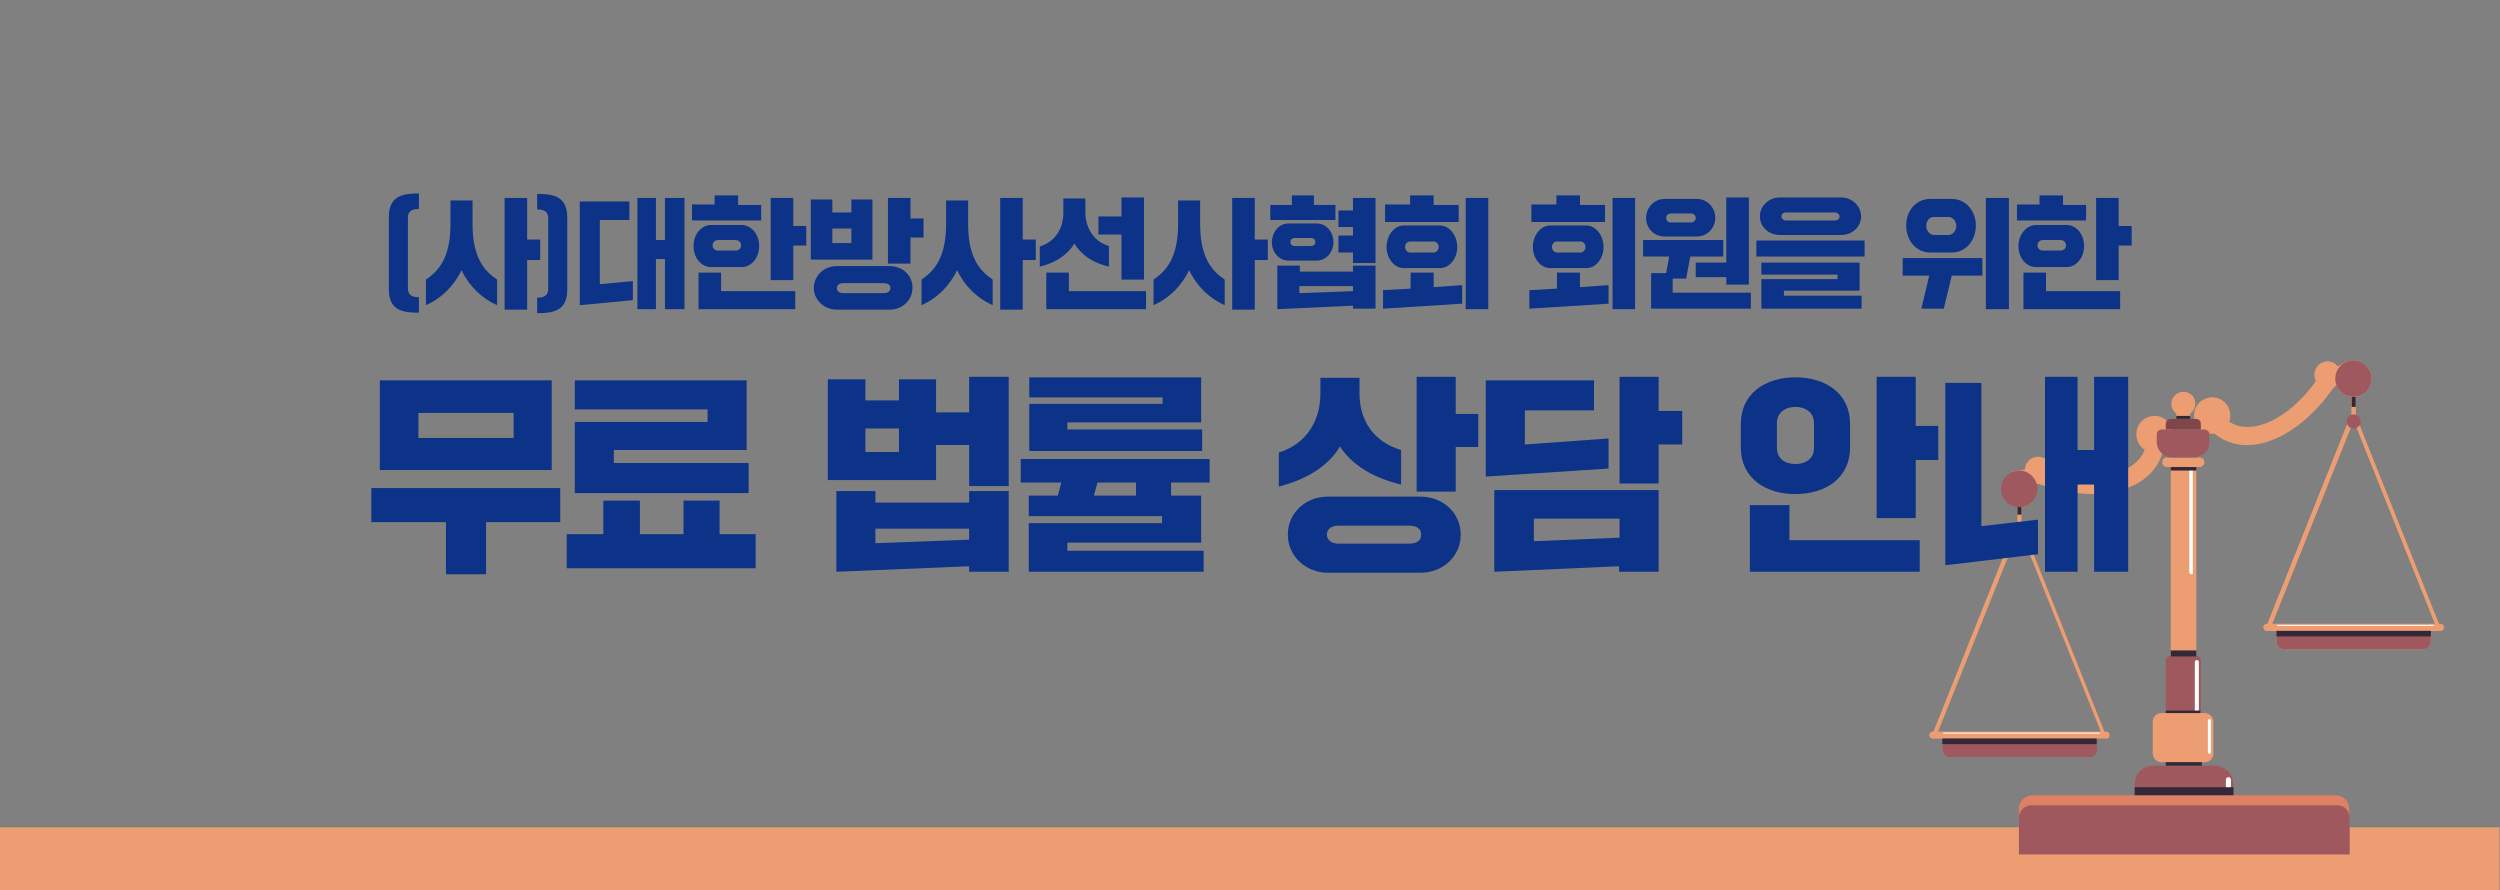 <?xml version="1.0" encoding="UTF-8"?> <svg xmlns="http://www.w3.org/2000/svg" xmlns:xlink="http://www.w3.org/1999/xlink" version="1.1" id="레이어_1" x="0px" y="0px" viewBox="0 0 498.9 177.7" style="enable-background:new 0 0 498.9 177.7;" xml:space="preserve"><rect x="0" y="0" width="498.9" height="177.7" fill="#808080" stroke="none"/> <style type="text/css"> .st0{clip-path:url(#SVGID_00000047029403755393893010000014898601712633464511_);fill:#ED9D72;} .st1{clip-path:url(#SVGID_00000047029403755393893010000014898601712633464511_);} .st2{clip-path:url(#SVGID_00000053544276920200856790000007819824508510228101_);fill:#ED9D72;} .st3{clip-path:url(#SVGID_00000047029403755393893010000014898601712633464511_);fill:#F2B367;} .st4{clip-path:url(#SVGID_00000047029403755393893010000014898601712633464511_);fill:#E57233;} .st5{clip-path:url(#SVGID_00000045588581127364468060000011503042405206273967_);fill:#ED9D72;} .st6{clip-path:url(#SVGID_00000045588581127364468060000011503042405206273967_);fill:#FFFFFF;} .st7{clip-path:url(#SVGID_00000018938275157786637870000002019480893860048517_);fill:#ED9D72;} .st8{clip-path:url(#SVGID_00000018938275157786637870000002019480893860048517_);fill:#9F595E;} .st9{clip-path:url(#SVGID_00000047029403755393893010000014898601712633464511_);fill:#322837;} .st10{clip-path:url(#SVGID_00000158016380793903449050000007484427706856114357_);fill:#ED9D72;} .st11{clip-path:url(#SVGID_00000158016380793903449050000007484427706856114357_);fill:#9F595E;} .st12{clip-path:url(#SVGID_00000158016380793903449050000007484427706856114357_);fill:#FFFFFF;} .st13{clip-path:url(#SVGID_00000012464189851900946630000006975266027574771841_);fill:#9F595E;} .st14{clip-path:url(#SVGID_00000012464189851900946630000006975266027574771841_);fill:#FFFFFF;} .st15{clip-path:url(#SVGID_00000011735233255410473560000006945740183937202049_);fill:#ED9D72;} .st16{clip-path:url(#SVGID_00000033330392199302941420000016055419946322896289_);fill:#FFFFFF;} .st17{clip-path:url(#SVGID_00000033330392199302941420000016055419946322896289_);fill:#9F595E;} .st18{clip-path:url(#SVGID_00000033330392199302941420000016055419946322896289_);fill:#ED9D72;} .st19{clip-path:url(#SVGID_00000033330392199302941420000016055419946322896289_);fill:#DE8064;} .st20{clip-path:url(#SVGID_00000073699572803688790750000007114216249533231021_);fill:#ED9D72;} .st21{clip-path:url(#SVGID_00000073699572803688790750000007114216249533231021_);fill:#9F595E;} .st22{clip-path:url(#SVGID_00000073699572803688790750000007114216249533231021_);fill:#FFFFFF;} .st23{clip-path:url(#SVGID_00000150074518682192472470000006601557481283595682_);fill:#F2B367;} .st24{clip-path:url(#SVGID_00000150074518682192472470000006601557481283595682_);fill:#E57233;} .st25{clip-path:url(#SVGID_00000077298222905765903260000008160720535711368368_);fill:#ED9D72;} .st26{clip-path:url(#SVGID_00000077298222905765903260000008160720535711368368_);fill:#7F464B;} .st27{clip-path:url(#SVGID_00000077298222905765903260000008160720535711368368_);fill:#9F595E;} .st28{fill:#0C3388;} </style> <g> <defs> <rect id="SVGID_1_" y="0" width="498.8" height="177.7"></rect> </defs> <clipPath id="SVGID_00000116211177225018673970000008265832280518843299_"> <use xlink:href="#SVGID_1_" style="overflow:visible;"></use> </clipPath> <path style="clip-path:url(#SVGID_00000116211177225018673970000008265832280518843299_);fill:#ED9D72;" d="M512.9,182.4h-527 c-2,0-3.6-3.9-3.6-8.6c0-4.8,1.6-8.7,3.6-8.7h527c2,0,3.7,3.9,3.7,8.7C516.5,178.6,514.9,182.4,512.9,182.4"></path> <g style="clip-path:url(#SVGID_00000116211177225018673970000008265832280518843299_);"> <defs> <rect id="SVGID_00000143583282005276866950000012862756264165016751_" x="385" y="71.9" width="102.7" height="98.6"></rect> </defs> <clipPath id="SVGID_00000121273432332593056930000003587167305542885279_"> <use xlink:href="#SVGID_00000143583282005276866950000012862756264165016751_" style="overflow:visible;"></use> </clipPath> <path style="clip-path:url(#SVGID_00000121273432332593056930000003587167305542885279_);fill:#ED9D72;" d="M487,125.9h-34.6 c-0.4,0-0.7-0.3-0.7-0.7s0.3-0.7,0.7-0.7H487c0.4,0,0.7,0.3,0.7,0.7S487.4,125.9,487,125.9"></path> <path style="clip-path:url(#SVGID_00000121273432332593056930000003587167305542885279_);fill:#ED9D72;" d="M483.6,129.6h-27.7 c-0.9,0-1.6-0.7-1.6-1.6v-2.1h30.8v2.1C485.1,128.8,484.4,129.6,483.6,129.6"></path> </g> <rect x="469.3" y="78.9" style="clip-path:url(#SVGID_00000116211177225018673970000008265832280518843299_);fill:#ED9D72;" width="0.8" height="5.1"></rect> <polygon style="clip-path:url(#SVGID_00000116211177225018673970000008265832280518843299_);fill:#F2B367;" points="469.3,78.9 469.3,78.9 470.1,78.9 470.1,81.1 470.1,78.9 "></polygon> <rect x="469.3" y="78.9" style="clip-path:url(#SVGID_00000116211177225018673970000008265832280518843299_);fill:#E57233;" width="0.8" height="2.2"></rect> <g style="clip-path:url(#SVGID_00000116211177225018673970000008265832280518843299_);"> <defs> <rect id="SVGID_00000083084632430673412380000015380084476414806659_" x="385" y="71.9" width="102.7" height="98.6"></rect> </defs> <clipPath id="SVGID_00000027588279089650744140000005200973579191187097_"> <use xlink:href="#SVGID_00000083084632430673412380000015380084476414806659_" style="overflow:visible;"></use> </clipPath> <path style="clip-path:url(#SVGID_00000027588279089650744140000005200973579191187097_);fill:#ED9D72;" d="M486.3,125.4L470,84.6 c-0.1-0.1-0.2-0.2-0.3-0.2c-0.1,0-0.2,0-0.3,0.2l-16.3,40.7l-0.8-0.3l16.3-40.8l0,0c0.2-0.4,0.6-0.6,1-0.6s0.8,0.2,1,0.6l0,0 l16.3,40.8L486.3,125.4z"></path> <path style="clip-path:url(#SVGID_00000027588279089650744140000005200973579191187097_);fill:#FFFFFF;" d="M485.6,124.9h-31.1 c-0.1,0-0.1,0-0.1-0.1c0-0.1,0-0.1,0.1-0.1h31.1c0.1,0,0.1,0,0.1,0.1C485.7,124.8,485.7,124.9,485.6,124.9"></path> </g> <rect x="454.3" y="125.9" style="clip-path:url(#SVGID_00000116211177225018673970000008265832280518843299_);fill:#E57233;" width="30.8" height="1.1"></rect> <g style="clip-path:url(#SVGID_00000116211177225018673970000008265832280518843299_);"> <defs> <rect id="SVGID_00000055693433680819593390000015595708385309992634_" x="385" y="71.9" width="102.7" height="98.6"></rect> </defs> <clipPath id="SVGID_00000153692176902266325540000013450977696277333895_"> <use xlink:href="#SVGID_00000055693433680819593390000015595708385309992634_" style="overflow:visible;"></use> </clipPath> <path style="clip-path:url(#SVGID_00000153692176902266325540000013450977696277333895_);fill:#ED9D72;" d="M487,125.9h-34.6 c-0.4,0-0.7-0.3-0.7-0.7c0-0.4,0.3-0.7,0.7-0.7H487c0.4,0,0.7,0.3,0.7,0.7C487.7,125.5,487.4,125.9,487,125.9"></path> <path style="clip-path:url(#SVGID_00000153692176902266325540000013450977696277333895_);fill:#9F595E;" d="M483.6,129.6h-27.7 c-0.9,0-1.6-0.7-1.6-1.6v-2.1h30.8v2.1C485.1,128.8,484.4,129.6,483.6,129.6"></path> </g> <rect x="469.3" y="78.9" style="clip-path:url(#SVGID_00000116211177225018673970000008265832280518843299_);fill:#ED9D72;" width="0.8" height="5.1"></rect> <rect x="469.3" y="78.9" style="clip-path:url(#SVGID_00000116211177225018673970000008265832280518843299_);fill:#322837;" width="0.8" height="2.3"></rect> <g style="clip-path:url(#SVGID_00000116211177225018673970000008265832280518843299_);"> <defs> <rect id="SVGID_00000146460585088288900780000015060716643927563650_" x="385" y="71.9" width="102.7" height="98.6"></rect> </defs> <clipPath id="SVGID_00000097472462386253555250000005176952788921601950_"> <use xlink:href="#SVGID_00000146460585088288900780000015060716643927563650_" style="overflow:visible;"></use> </clipPath> <path style="clip-path:url(#SVGID_00000097472462386253555250000005176952788921601950_);fill:#ED9D72;" d="M486.3,125.4L470,84.6 c-0.1-0.1-0.2-0.2-0.3-0.2c-0.1,0-0.2,0-0.3,0.2l-16.3,40.7l-0.8-0.3l16.3-40.8l0,0c0.2-0.4,0.6-0.6,1-0.6s0.8,0.2,1,0.6l0,0 l16.3,40.8L486.3,125.4z"></path> <path style="clip-path:url(#SVGID_00000097472462386253555250000005176952788921601950_);fill:#9F595E;" d="M471.1,84.1 c0,0.8-0.6,1.4-1.4,1.4c-0.8,0-1.4-0.6-1.4-1.4c0-0.8,0.6-1.4,1.4-1.4C470.5,82.7,471.1,83.3,471.1,84.1"></path> <path style="clip-path:url(#SVGID_00000097472462386253555250000005176952788921601950_);fill:#FFFFFF;" d="M485.6,124.9h-31.1 c-0.1,0-0.1,0-0.1-0.1c0-0.1,0-0.1,0.1-0.1h31.1c0.1,0,0.1,0,0.1,0.1C485.7,124.8,485.7,124.9,485.6,124.9"></path> </g> <rect x="454.3" y="125.9" style="clip-path:url(#SVGID_00000116211177225018673970000008265832280518843299_);fill:#322837;" width="30.8" height="1.1"></rect> <g style="clip-path:url(#SVGID_00000116211177225018673970000008265832280518843299_);"> <defs> <rect id="SVGID_00000078016709484987974940000007951275017457907079_" x="385" y="71.9" width="102.7" height="98.6"></rect> </defs> <clipPath id="SVGID_00000140005668985948210240000004526230247792928186_"> <use xlink:href="#SVGID_00000078016709484987974940000007951275017457907079_" style="overflow:visible;"></use> </clipPath> <path style="clip-path:url(#SVGID_00000140005668985948210240000004526230247792928186_);fill:#9F595E;" d="M429.6,152.8H442 c2,0,3.7,1.6,3.7,3.7v2.3H426v-2.3C426,154.4,427.6,152.8,429.6,152.8"></path> <path style="clip-path:url(#SVGID_00000140005668985948210240000004526230247792928186_);fill:#FFFFFF;" d="M445.2,158.7h-1v-3.1 c0-0.3,0.2-0.5,0.5-0.5c0.3,0,0.5,0.2,0.5,0.5V158.7z"></path> </g> <rect x="434.3" y="81.3" style="clip-path:url(#SVGID_00000116211177225018673970000008265832280518843299_);fill:#ED9D72;" width="2.8" height="2.3"></rect> <g style="clip-path:url(#SVGID_00000116211177225018673970000008265832280518843299_);"> <defs> <rect id="SVGID_00000008138872514000445300000006579295912005226928_" x="385" y="71.9" width="102.7" height="98.6"></rect> </defs> <clipPath id="SVGID_00000115474969748988062790000017459067785713818555_"> <use xlink:href="#SVGID_00000008138872514000445300000006579295912005226928_" style="overflow:visible;"></use> </clipPath> <path style="clip-path:url(#SVGID_00000115474969748988062790000017459067785713818555_);fill:#ED9D72;" d="M438.1,80.6 c0,1.3-1.1,2.4-2.4,2.4c-1.3,0-2.4-1.1-2.4-2.4c0-1.3,1.1-2.4,2.4-2.4C437.1,78.2,438.1,79.2,438.1,80.6"></path> <path style="clip-path:url(#SVGID_00000115474969748988062790000017459067785713818555_);fill:#ED9D72;" d="M439,93.2h-6.6 c-0.5,0-0.9-0.4-0.9-0.9v-0.1c0-0.5,0.4-0.9,0.9-0.9h6.6c0.5,0,0.9,0.4,0.9,0.9v0.1C439.9,92.7,439.5,93.2,439,93.2"></path> </g> <rect x="433.2" y="93.2" style="clip-path:url(#SVGID_00000116211177225018673970000008265832280518843299_);fill:#ED9D72;" width="5.1" height="53.7"></rect> <g style="clip-path:url(#SVGID_00000116211177225018673970000008265832280518843299_);"> <defs> <rect id="SVGID_00000153682351976813994200000002607743671961830068_" x="385" y="71.9" width="102.7" height="98.6"></rect> </defs> <clipPath id="SVGID_00000029042356218962337680000013466039340538990723_"> <use xlink:href="#SVGID_00000153682351976813994200000002607743671961830068_" style="overflow:visible;"></use> </clipPath> <path style="clip-path:url(#SVGID_00000029042356218962337680000013466039340538990723_);fill:#FFFFFF;" d="M437.3,114.6 L437.3,114.6c-0.2,0-0.4-0.2-0.4-0.4V93.2h0.7v21.1C437.7,114.5,437.5,114.6,437.3,114.6"></path> <path style="clip-path:url(#SVGID_00000029042356218962337680000013466039340538990723_);fill:#9F595E;" d="M438.3,144.3h-5.2 c-0.5,0-0.9-0.4-0.9-0.9v-11.6c0-0.5,0.4-0.9,0.9-0.9h5.2c0.5,0,0.9,0.4,0.9,0.9v11.6C439.2,143.9,438.8,144.3,438.3,144.3"></path> <path style="clip-path:url(#SVGID_00000029042356218962337680000013466039340538990723_);fill:#FFFFFF;" d="M438.7,142.3h-0.7 v-10.2c0-0.2,0.2-0.4,0.4-0.4s0.4,0.2,0.4,0.4V142.3z"></path> <path style="clip-path:url(#SVGID_00000029042356218962337680000013466039340538990723_);fill:#ED9D72;" d="M440,152.1h-8.7 c-0.9,0-1.7-0.8-1.7-1.7V144c0-0.9,0.8-1.7,1.7-1.7h8.7c0.9,0,1.7,0.8,1.7,1.7v6.4C441.7,151.3,441,152.1,440,152.1"></path> <path style="clip-path:url(#SVGID_00000029042356218962337680000013466039340538990723_);fill:#FFFFFF;" d="M440.9,150.4 L440.9,150.4c-0.2,0-0.3-0.1-0.3-0.3v-6.3c0-0.2,0.1-0.3,0.3-0.3c0.2,0,0.3,0.1,0.3,0.3v6.3C441.2,150.3,441.1,150.4,440.9,150.4"></path> <path style="clip-path:url(#SVGID_00000029042356218962337680000013466039340538990723_);fill:#DE8064;" d="M468.8,170.5h-65.9 v-9.1c0-1.5,1.2-2.7,2.7-2.7h60.5c1.5,0,2.7,1.2,2.7,2.7V170.5z"></path> <path style="clip-path:url(#SVGID_00000029042356218962337680000013466039340538990723_);fill:#9F595E;" d="M468.8,170.5h-65.9 v-7.3c0-1.4,1.1-2.5,2.5-2.5h61c1.4,0,2.5,1.1,2.5,2.5V170.5z"></path> <path style="clip-path:url(#SVGID_00000029042356218962337680000013466039340538990723_);fill:#ED9D72;" d="M385.7,147.4h34.6 c0.4,0,0.7-0.3,0.7-0.7c0-0.4-0.3-0.7-0.7-0.7h-34.6c-0.4,0-0.7,0.3-0.7,0.7C385,147,385.3,147.4,385.7,147.4"></path> <path style="clip-path:url(#SVGID_00000029042356218962337680000013466039340538990723_);fill:#9F595E;" d="M389.2,151.1h27.7 c0.9,0,1.6-0.7,1.6-1.6v-2.1h-30.8v2.1C387.6,150.3,388.3,151.1,389.2,151.1"></path> </g> <rect x="402.6" y="100.4" style="clip-path:url(#SVGID_00000116211177225018673970000008265832280518843299_);fill:#ED9D72;" width="0.8" height="5.1"></rect> <rect x="402.6" y="100.4" style="clip-path:url(#SVGID_00000116211177225018673970000008265832280518843299_);fill:#322837;" width="0.8" height="2.3"></rect> <g style="clip-path:url(#SVGID_00000116211177225018673970000008265832280518843299_);"> <defs> <rect id="SVGID_00000083776837990812116250000004198420015102547863_" x="385" y="71.9" width="102.7" height="98.6"></rect> </defs> <clipPath id="SVGID_00000074422629482269882430000009933107010317104042_"> <use xlink:href="#SVGID_00000083776837990812116250000004198420015102547863_" style="overflow:visible;"></use> </clipPath> <path style="clip-path:url(#SVGID_00000074422629482269882430000009933107010317104042_);fill:#ED9D72;" d="M419.6,146.9 l-16.3-40.7c-0.1-0.1-0.2-0.2-0.3-0.2c-0.1,0-0.2,0-0.3,0.2l-16.3,40.7l-0.8-0.3l16.3-40.8l0,0c0.2-0.4,0.6-0.6,1-0.6 s0.8,0.2,1,0.6l0,0l16.3,40.8L419.6,146.9z"></path> <path style="clip-path:url(#SVGID_00000074422629482269882430000009933107010317104042_);fill:#9F595E;" d="M401.6,105.6 c0,0.8,0.6,1.4,1.4,1.4c0.8,0,1.4-0.6,1.4-1.4c0-0.8-0.6-1.4-1.4-1.4C402.3,104.2,401.6,104.8,401.6,105.6"></path> <path style="clip-path:url(#SVGID_00000074422629482269882430000009933107010317104042_);fill:#ED9D72;" d="M426.5,87.8 c0.6,1.9,2.7,3,4.6,2.3s3-2.7,2.3-4.6c-0.6-1.9-2.7-3-4.6-2.3C426.9,83.8,425.9,85.9,426.5,87.8"></path> <path style="clip-path:url(#SVGID_00000074422629482269882430000009933107010317104042_);fill:#ED9D72;" d="M404.2,94.6 c0.4,1.4,1.9,2.1,3.3,1.6c1.4-0.4,2.1-1.9,1.6-3.3c-0.4-1.4-1.9-2.1-3.3-1.6C404.5,91.8,403.8,93.2,404.2,94.6"></path> <path style="clip-path:url(#SVGID_00000074422629482269882430000009933107010317104042_);fill:#ED9D72;" d="M410.9,97.7 c-0.1,0-5.1-2.1-8.5-1l-0.1,0l-0.9-2.5c4.4-1.5,10.2,0.9,10.5,1L410.9,97.7z"></path> <path style="clip-path:url(#SVGID_00000074422629482269882430000009933107010317104042_);fill:#ED9D72;" d="M424,97.6 c-0.1,0-0.1,0-0.2,0.1c-8.4,2.7-17.9-1.5-18.3-1.7l1.5-3.3c0.1,0,8.6,3.8,15.7,1.5c2.6-0.8,4.4-2.3,5.2-4.2 c0.6-1.5,0.4-2.8,0.4-2.8l0,0l3.6-0.6c0,0.2,0.3,2.2-0.6,4.5C430.5,93.2,428.6,96,424,97.6"></path> <path style="clip-path:url(#SVGID_00000074422629482269882430000009933107010317104042_);fill:#9F595E;" d="M399.5,98.7 c0.6,1.9,2.7,3,4.6,2.3s3-2.7,2.3-4.6s-2.7-3-4.6-2.3C399.9,94.7,398.9,96.8,399.5,98.7"></path> <path style="clip-path:url(#SVGID_00000074422629482269882430000009933107010317104042_);fill:#FFFFFF;" d="M419,146.4h-31.1 c-0.1,0-0.1,0-0.1-0.1c0-0.1,0-0.1,0.1-0.1H419c0.1,0,0.1,0,0.1,0.1C419.1,146.3,419,146.4,419,146.4"></path> </g> <rect x="387.6" y="147.4" style="clip-path:url(#SVGID_00000116211177225018673970000008265832280518843299_);fill:#322837;" width="30.8" height="1.1"></rect> <rect x="426" y="157.1" style="clip-path:url(#SVGID_00000116211177225018673970000008265832280518843299_);fill:#322837;" width="19.7" height="1.6"></rect> <rect x="432.2" y="152.1" style="clip-path:url(#SVGID_00000116211177225018673970000008265832280518843299_);fill:#322837;" width="7.2" height="0.7"></rect> <rect x="432.2" y="141.8" style="clip-path:url(#SVGID_00000116211177225018673970000008265832280518843299_);fill:#322837;" width="6.9" height="0.5"></rect> <rect x="433.2" y="129.8" style="clip-path:url(#SVGID_00000116211177225018673970000008265832280518843299_);fill:#322837;" width="5.1" height="1.2"></rect> <rect x="433.2" y="93.2" style="clip-path:url(#SVGID_00000116211177225018673970000008265832280518843299_);fill:#322837;" width="5.1" height="0.7"></rect> <g style="clip-path:url(#SVGID_00000116211177225018673970000008265832280518843299_);"> <defs> <rect id="SVGID_00000008128822323624366090000014480786079442447007_" x="385" y="71.9" width="102.7" height="98.6"></rect> </defs> <clipPath id="SVGID_00000141425880336807545650000005946003084795347589_"> <use xlink:href="#SVGID_00000008128822323624366090000014480786079442447007_" style="overflow:visible;"></use> </clipPath> <path style="clip-path:url(#SVGID_00000141425880336807545650000005946003084795347589_);fill:#F2B367;" d="M439.4,90.8h-7.3 c0.4,0.2,0.9,0.3,1.4,0.4h4.6C438.5,91.2,439,91.1,439.4,90.8"></path> <path style="clip-path:url(#SVGID_00000141425880336807545650000005946003084795347589_);fill:#E57233;" d="M438,91.2h-4.6 c0,0,0,0,0.1,0H438C438,91.2,438,91.2,438,91.2"></path> </g> <rect x="434.3" y="83" style="clip-path:url(#SVGID_00000116211177225018673970000008265832280518843299_);fill:#322837;" width="2.8" height="0.6"></rect> <g style="clip-path:url(#SVGID_00000116211177225018673970000008265832280518843299_);"> <defs> <rect id="SVGID_00000076595021673452707140000009670810343307399593_" x="385" y="71.9" width="102.7" height="98.6"></rect> </defs> <clipPath id="SVGID_00000167393957499031756480000011877328470049012662_"> <use xlink:href="#SVGID_00000076595021673452707140000009670810343307399593_" style="overflow:visible;"></use> </clipPath> <path style="clip-path:url(#SVGID_00000167393957499031756480000011877328470049012662_);fill:#ED9D72;" d="M466.9,73.9 c0.4,1.4-0.3,2.8-1.6,3.3c-1.4,0.4-2.8-0.3-3.3-1.6c-0.4-1.4,0.3-2.8,1.6-3.3C465,71.8,466.4,72.5,466.9,73.9"></path> <path style="clip-path:url(#SVGID_00000167393957499031756480000011877328470049012662_);fill:#ED9D72;" d="M473.1,74.4 c0.6,1.9-0.4,4-2.3,4.6s-4-0.4-4.6-2.3c-0.6-1.9,0.4-4,2.3-4.6S472.4,72.5,473.1,74.4"></path> <path style="clip-path:url(#SVGID_00000167393957499031756480000011877328470049012662_);fill:#ED9D72;" d="M444.9,81.8 c0.6,1.9-0.4,4-2.3,4.6s-4-0.4-4.6-2.3c-0.6-1.9,0.4-4,2.3-4.6C442.2,78.8,444.3,79.9,444.9,81.8"></path> <path style="clip-path:url(#SVGID_00000167393957499031756480000011877328470049012662_);fill:#7F464B;" d="M438.2,83.6h-5 c-0.6,0-1,0.5-1,1v1.1h7v-1.1C439.2,84,438.8,83.6,438.2,83.6"></path> <path style="clip-path:url(#SVGID_00000167393957499031756480000011877328470049012662_);fill:#9F595E;" d="M440.9,86.7v1.6 c0,1.1-0.6,2.1-1.6,2.6c-0.4,0.2-0.9,0.4-1.4,0.4h-4.5c-0.5,0-1-0.1-1.4-0.4c-0.9-0.5-1.6-1.5-1.6-2.6v-1.6c0-0.6,0.5-1,1-1h8.4 C440.5,85.7,440.9,86.1,440.9,86.7"></path> <path style="clip-path:url(#SVGID_00000167393957499031756480000011877328470049012662_);fill:#ED9D72;" d="M466.9,73.9 c0.4,1.4-0.3,2.8-1.6,3.3c-1.4,0.4-2.8-0.3-3.3-1.6c-0.4-1.4,0.3-2.8,1.6-3.3C465,71.8,466.4,72.5,466.9,73.9"></path> <path style="clip-path:url(#SVGID_00000167393957499031756480000011877328470049012662_);fill:#ED9D72;" d="M452.7,88.1 c-4.6,1.5-7.8,0.4-9.7-0.8c-2.1-1.3-3.1-3.1-3.2-3.3l3.2-1.7l0,0c0,0,0.7,1.2,2.1,2c1.8,1.1,4.1,1.2,6.7,0.3 c7-2.4,11.7-10.5,11.7-10.6l3.1,1.8c-0.2,0.4-5.3,9.3-13.7,12.2C452.9,88,452.8,88,452.7,88.1"></path> <path style="clip-path:url(#SVGID_00000167393957499031756480000011877328470049012662_);fill:#ED9D72;" d="M463.4,80.4l-2.3-1.4 c0.1-0.2,3.4-5.6,7.7-7c0,0,0.1,0,0.1,0l0.8,2.5l-0.1,0C466.8,75.5,464.2,79.1,463.4,80.4"></path> <path style="clip-path:url(#SVGID_00000167393957499031756480000011877328470049012662_);fill:#9F595E;" d="M473.1,74.4 c0.6,1.9-0.4,4-2.3,4.6s-4-0.4-4.6-2.3c-0.6-1.9,0.4-4,2.3-4.6S472.4,72.5,473.1,74.4"></path> </g> <g style="clip-path:url(#SVGID_00000116211177225018673970000008265832280518843299_);"> <path class="st28" d="M77.6,43.3c0-4.2,2.7-4.7,6-4.7v3.1c-1.4,0-2.2,0.4-2.2,1.8v14c0,1.4,0.8,1.8,2.2,1.8v3.1 c-3.4,0-6-0.5-6-4.7V43.3z"></path> <path class="st28" d="M85,55.8c2.5-1.7,4.9-4.3,4.9-11.1V40h4.4v4.7c0,6.8,2.4,9.4,4.9,11.1v5.1c-3-1.3-5.6-3.8-7.1-7 c-1.5,3.2-4.1,5.7-7.1,7V55.8z M100.7,61.7V39.5h4.5v8.3h2.6v4.1h-2.6v9.9H100.7z"></path> <path class="st28" d="M113.2,57.8c0,4.2-2.7,4.7-6,4.7v-3.1c1.4,0,2.2-0.4,2.2-1.8v-14c0-1.4-0.8-1.8-2.2-1.8v-3.1 c3.3,0,6,0.5,6,4.7V57.8z"></path> <path class="st28" d="M115.7,60.9V40.2h9.9v3.7h-5.9v12.8l6.6-0.6v3.8L115.7,60.9z M127.2,61.7V39.5h3.7v8.4h1.8v-8.4h3.9v22.2 h-3.9v-10h-1.8v10H127.2z"></path> <path class="st28" d="M138.1,44v-3.2h4.5V39h4.7v1.9h4.6V44H138.1z M141.9,44.9h6.1c1.9,0,3.5,1.8,3.5,4.2c0,2.4-1.6,4.2-3.5,4.2 h-6.1c-1.9,0-3.5-1.8-3.5-4.2C138.4,46.7,140,44.9,141.9,44.9z M139.4,61.7v-7.3h4.5v3.7h14.8v3.6H139.4z M146.8,50 c0.7,0,1.1-0.5,1.1-1c0-0.6-0.4-1.1-1.1-1.1h-3.5c-0.7,0-1.1,0.5-1.1,1.1c0,0.5,0.4,1,1.1,1H146.8z M153.8,55.9V39.5h4.5v5.6h2.6 V49h-2.6v6.9H153.8z"></path> <path class="st28" d="M161.8,51.8v-12h4.3v2.6h3.8v-2.6h4.2v12H161.8z M167,53.1h10.5c2.6,0,4.6,1.8,4.6,4.3c0,2.5-2,4.4-4.6,4.4 H167c-2.5,0-4.6-1.9-4.6-4.4C162.5,54.9,164.5,53.1,167,53.1z M166.1,48.5h3.8v-2.9h-3.8V48.5z M176.4,58.5c0.8,0,1.3-0.4,1.3-1 c0-0.6-0.5-1-1.3-1h-8.1c-0.8,0-1.3,0.4-1.3,1c0,0.6,0.5,1,1.3,1H176.4z M177.2,52.6V39.5h4.5v4.1h2.6v3.8h-2.6v5.2H177.2z"></path> <path class="st28" d="M183.9,55.8c2.5-1.7,4.9-4.3,4.9-11.1V40h4.4v4.7c0,6.8,2.4,9.4,4.9,11.1v5.1c-3-1.3-5.6-3.8-7.1-7 c-1.5,3.2-4.1,5.7-7.1,7V55.8z M199.6,61.7V39.5h4.5v8.3h2.6v4.1h-2.6v9.9H199.6z"></path> <path class="st28" d="M207.5,49.2c3.1-1,4.7-3.6,4.7-6.7v-2.9h4.4v3c0.1,3,1.7,5.6,4.7,6.5v4.1c-3.2-0.7-5.6-2.4-6.9-4.6 c-1.3,2.2-3.8,3.9-6.9,4.6V49.2z M208.8,61.7v-7.3h4.5v3.7h15.4v3.6H208.8z M219.2,46.9v-3.7h4.6v-3.8h4.5v16.4h-4.5v-9H219.2z"></path> <path class="st28" d="M230.2,55.8c2.5-1.7,4.9-4.3,4.9-11.1V40h4.4v4.7c0,6.8,2.4,9.4,4.9,11.1v5.1c-3-1.3-5.6-3.8-7.1-7 c-1.5,3.2-4.1,5.7-7.1,7V55.8z M245.9,61.7V39.5h4.5v8.3h2.6v4.1h-2.6v9.9H245.9z"></path> <path class="st28" d="M253.5,43.9v-3h4.3V39h4.4v1.9h4.3v3H253.5z M257.1,44.6h5.7c1.8,0,3.3,1.6,3.3,3.7c0,2.1-1.5,3.7-3.3,3.7 h-5.7c-1.8,0-3.3-1.6-3.3-3.7C253.9,46.2,255.3,44.6,257.1,44.6z M254.9,61.7V53h4.5v1.2H270V53h4.5v8.6H270V61L254.9,61.7z M261.6,49.1c0.6,0,0.9-0.4,0.9-0.8c0-0.4-0.3-0.8-0.9-0.8h-3.2c-0.6,0-0.9,0.4-0.9,0.8c0,0.4,0.3,0.8,0.9,0.8H261.6z M259.3,58.5 l10.7-0.4v-1h-10.7V58.5z M267.1,50.3V47h2.9v-1.7h-2.9v-3.3h2.9v-2.5h4.5v13H270v-2.1H267.1z"></path> <path class="st28" d="M276,61.6v-3.7l5.5-0.3v-3.2h4.6v2.9l5.7-0.4v3.7L276,61.6z M276.4,44.2v-3.4h5V39h4.7v1.9h5v3.4H276.4z M280.1,45h7.3c1.8,0,3.4,1.9,3.4,4.3c0,2.4-1.6,4.2-3.4,4.2h-7.3c-1.8,0-3.4-1.9-3.4-4.2C276.7,46.9,278.3,45,280.1,45z M286.1,50.4c0.6,0,1-0.6,1-1.1c0-0.6-0.4-1.1-1-1.1h-4.7c-0.6,0-1,0.5-1,1.1c0,0.5,0.4,1.1,1,1.1H286.1z M292.5,61.7V39.5h4.5 v22.2H292.5z"></path> <path class="st28" d="M305.2,61.6v-3.7l5.5-0.3v-3.2h4.6v2.9l5.7-0.4v3.7L305.2,61.6z M305.6,44.2v-3.4h5V39h4.7v1.9h5v3.4H305.6z M309.3,45h7.3c1.8,0,3.4,1.9,3.4,4.3c0,2.4-1.6,4.2-3.4,4.2h-7.3c-1.8,0-3.4-1.9-3.4-4.2C305.9,46.9,307.5,45,309.3,45z M315.4,50.4c0.6,0,1-0.6,1-1.1c0-0.6-0.4-1.1-1-1.1h-4.7c-0.6,0-1,0.5-1,1.1c0,0.5,0.4,1.1,1,1.1H315.4z M321.8,61.7V39.5h4.5 v22.2H321.8z"></path> <path class="st28" d="M333.7,58.4h15.7v3.2h-19.9v-7.1h3l0.6-3.3h-5.2v-3.3h16v3.3h-6.6l-0.8,4.4h-2.7V58.4z M332.2,47.2 c-2.2,0-3.7-1.7-3.7-3.7c0-2.1,1.6-3.8,3.7-3.8h6.4c2.1,0,3.7,1.7,3.7,3.8c0,2-1.6,3.7-3.7,3.7H332.2z M333.4,42.6 c-0.5,0-0.9,0.4-0.9,0.9c0,0.5,0.4,0.9,0.9,0.9h4.1c0.5,0,0.9-0.4,0.9-0.9c0-0.5-0.4-0.9-0.9-0.9H333.4z M338.4,55.4v-3h6.1v-13 h4.5v17.4h-4.5v-1.5H338.4z"></path> <path class="st28" d="M350.5,51.2v-3.2h21.6v3.2H350.5z M355.2,46.9c-2.2,0-4-1.6-4-3.7c0-2.1,1.8-3.8,4-3.8h12.2 c2.2,0,4,1.7,4,3.8c0,2.1-1.8,3.7-4,3.7H355.2z M351.5,61.7v-6h15.2v-0.9h-15.2v-2.4h19.6V58H356v1h15.5v2.6H351.5z M366.2,44 c0.5,0,0.9-0.3,0.9-0.8c0-0.4-0.4-0.8-0.9-0.8h-9.8c-0.5,0-0.9,0.3-0.9,0.8c0,0.4,0.4,0.8,0.9,0.8H366.2z"></path> <path class="st28" d="M383.4,61.7L385,55h-5.3v-3.5h15.9V55h-6.1l-1.6,6.6H383.4z M385.2,50.4c-2.8,0-4.8-2.4-4.8-5.4 c0-3,2-5.3,4.8-5.3h4.3c2.8,0,4.8,2.4,4.8,5.3c0,3-2,5.4-4.8,5.4H385.2z M388.8,46.9c0.9,0,1.6-0.9,1.6-1.8c0-1-0.7-1.8-1.6-1.8 h-2.9c-0.9,0-1.5,0.8-1.5,1.8c0,0.9,0.7,1.8,1.5,1.8H388.8z M396.3,61.7V39.5h4.6v22.2H396.3z"></path> <path class="st28" d="M402.5,44v-3.2h4.5V39h4.7v1.9h4.6V44H402.5z M406.3,44.9h6.1c1.9,0,3.5,1.8,3.5,4.2c0,2.4-1.6,4.2-3.5,4.2 h-6.1c-1.9,0-3.5-1.8-3.5-4.2C402.8,46.7,404.5,44.9,406.3,44.9z M403.8,61.7v-7.3h4.5v3.7h14.8v3.6H403.8z M411.2,50 c0.7,0,1.1-0.5,1.1-1c0-0.6-0.4-1.1-1.1-1.1h-3.5c-0.7,0-1.1,0.5-1.1,1.1c0,0.5,0.4,1,1.1,1H411.2z M418.3,55.9V39.5h4.5v5.6h2.6 V49h-2.6v6.9H418.3z"></path> </g> <g style="clip-path:url(#SVGID_00000116211177225018673970000008265832280518843299_);"> <path class="st28" d="M89,114.6v-10.4H74.1v-6.8h37.7v6.8H97v10.4H89z M75.8,93.8V75.9h34.3v17.9H75.8z M83.5,87.4h19v-5h-19V87.4 z"></path> <path class="st28" d="M113.1,113.4v-6.8h7.3v-6.7h7.3v6.7h8.7v-6.7h7.2v6.7h7.2v6.8H113.1z M114.7,98.5V84.2h26.5v-2.5h-26.5v-5.8 h34.3v13.9h-26.5v2.6h26.9v6H114.7z"></path> <path class="st28" d="M193.4,75.2h7.9V97h-7.9v-8.2h-6.6v7h-21.6V75.7h7.5v4.2h6.7v-4.2h7.4v6.6h6.6V75.2z M193.4,100.3V98h7.9 v16.1h-7.9V113l-26.5,1.1V98h7.8v2.3H193.4z M179.4,90.2v-4.7h-6.7v4.7H179.4z M193.4,107.7v-2.2h-18.7v2.9L193.4,107.7z"></path> <path class="st28" d="M241.4,96.3h-7.7v2.6h6v9.4H213v1.6h27.2v4.2h-34.9v-9.7h26.6V103h-26.6v-4.1h5.8l0.7-2.6h-8.1v-4.7h37.7 V96.3z M239.9,85.7V90h-34.5v-9.4h26.6v-1.3h-26.6v-4h34.3v9H213v1.4H239.9z M218.3,98.9h8.4v-2.6H219L218.3,98.9z"></path> <path class="st28" d="M255.2,90.3c5.5-1.7,8.3-6.3,8.3-11.8v-3.1h7.8v3.1c0,5.5,2.9,9.7,8.3,11.3v6.9c-5.5-1.3-9.8-3.9-12.2-7.6 c-2.3,3.9-6.7,6.6-12.2,8V90.3z M265,99.1h18.4c4.5,0,8.1,3.2,8.1,7.6c0,4.3-3.5,7.6-8.1,7.6H265c-4.4,0-8-3.3-8-7.6 C257,102.3,260.6,99.1,265,99.1z M281.1,108.5c1.5,0,2.5-0.5,2.5-1.8c0-1.3-1-1.8-2.5-1.8h-13.9c-1.3,0-2.4,0.5-2.4,1.8 c0,1.2,1.1,1.8,2.4,1.8H281.1z M282.7,98.2V75.2h7.8v7.4h4.5v6.6h-4.5v8.9H282.7z"></path> <path class="st28" d="M296.5,95.1V75.9h21.6v6h-13.8v6.8l16.7-1.2v6L296.5,95.1z M298.2,114.1V97.8H331v16.3h-7.9V113L298.2,114.1 z M306.1,108l17.1-0.7v-3.8h-17.1V108z M323.2,96.6V75.2h7.8v6.8h4.7v6.7H331v7.8H323.2z"></path> <path class="st28" d="M347.4,89.3v-4.7c0-6.1,4.9-9.3,10.9-9.3s10.9,3.2,10.9,9.3v4.7c0,6.1-4.9,9.3-10.9,9.3 S347.4,95.4,347.4,89.3z M349.2,114.1v-13.3h7.9v7h26v6.3H349.2z M362,89.4v-5c0-2-1.6-3.2-3.7-3.2c-2.1,0-3.7,1.2-3.7,3.2v5 c0,2.1,1.6,3.2,3.7,3.2C360.4,92.6,362,91.5,362,89.4z M374.5,103.5V75.2h7.8V85h4.5v6.8h-4.5v11.6H374.5z"></path> <path class="st28" d="M388.2,112.8V76.4h7.2V105l11.3-1.3v6.9L388.2,112.8z M408.1,114.1V75.2h6.5v14.6h3.3V75.2h6.8v38.9h-6.8 V96.7h-3.3v17.4H408.1z"></path> </g> </g> </svg> 
